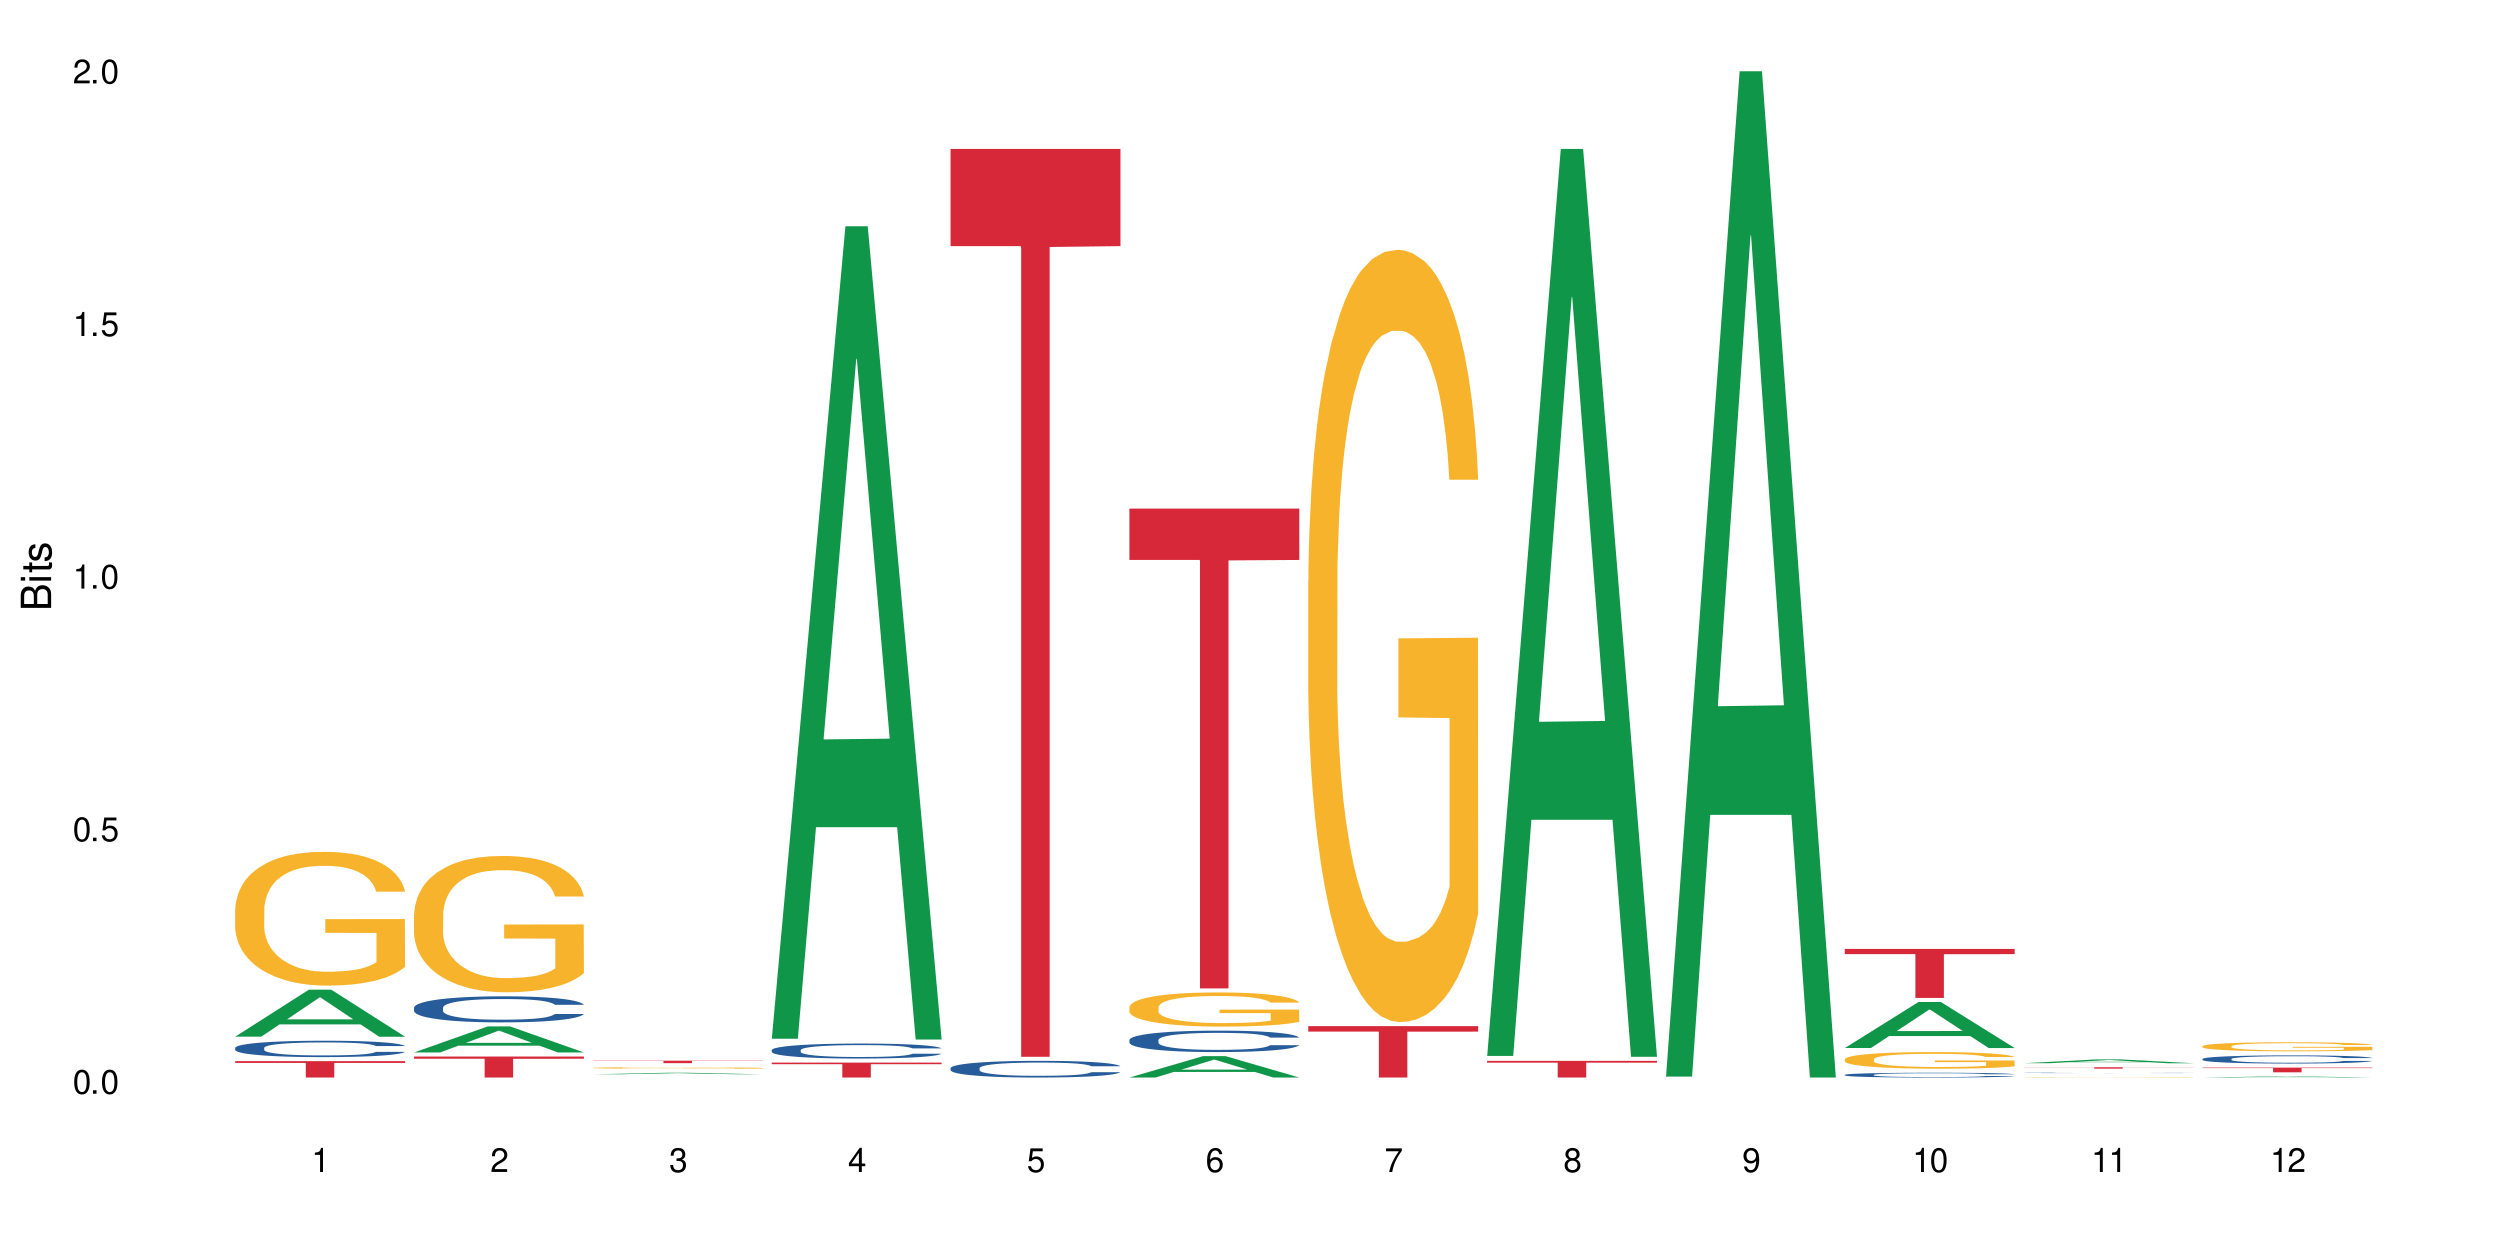 <?xml version="1.0" encoding="UTF-8"?>
<svg xmlns="http://www.w3.org/2000/svg" xmlns:xlink="http://www.w3.org/1999/xlink" width="720" height="360" viewBox="0 0 720 360">
<defs>
<g>
<g id="glyph-0-0">
</g>
<g id="glyph-0-1">
<path d="M 2.641 -6.938 C 2 -6.938 1.422 -6.656 1.078 -6.172 C 0.641 -5.562 0.406 -4.641 0.406 -3.359 C 0.406 -1.016 1.188 0.219 2.641 0.219 C 4.078 0.219 4.859 -1.016 4.859 -3.297 C 4.859 -4.641 4.656 -5.547 4.203 -6.172 C 3.844 -6.656 3.281 -6.938 2.641 -6.938 Z M 2.641 -6.188 C 3.547 -6.188 4 -5.25 4 -3.375 C 4 -1.406 3.562 -0.484 2.625 -0.484 C 1.734 -0.484 1.281 -1.438 1.281 -3.344 C 1.281 -5.25 1.734 -6.188 2.641 -6.188 Z M 2.641 -6.188 "/>
</g>
<g id="glyph-0-2">
<path d="M 1.828 -1 L 0.828 -1 L 0.828 0 L 1.828 0 Z M 1.828 -1 "/>
</g>
<g id="glyph-0-3">
<path d="M 4.562 -6.797 L 1.062 -6.797 L 0.547 -3.094 L 1.328 -3.094 C 1.719 -3.562 2.047 -3.734 2.578 -3.734 C 3.484 -3.734 4.062 -3.109 4.062 -2.094 C 4.062 -1.125 3.484 -0.531 2.578 -0.531 C 1.828 -0.531 1.375 -0.906 1.188 -1.672 L 0.328 -1.672 C 0.453 -1.109 0.547 -0.844 0.75 -0.594 C 1.125 -0.078 1.828 0.219 2.594 0.219 C 3.969 0.219 4.922 -0.781 4.922 -2.219 C 4.922 -3.562 4.031 -4.484 2.719 -4.484 C 2.25 -4.484 1.859 -4.359 1.469 -4.062 L 1.734 -5.969 L 4.562 -5.969 Z M 4.562 -6.797 "/>
</g>
<g id="glyph-0-4">
<path d="M 2.484 -4.938 L 2.484 0 L 3.328 0 L 3.328 -6.938 L 2.766 -6.938 C 2.469 -5.875 2.281 -5.734 0.984 -5.562 L 0.984 -4.938 Z M 2.484 -4.938 "/>
</g>
<g id="glyph-0-5">
<path d="M 4.859 -0.828 L 1.281 -0.828 C 1.359 -1.406 1.672 -1.781 2.5 -2.281 L 3.469 -2.828 C 4.406 -3.344 4.906 -4.062 4.906 -4.906 C 4.906 -5.484 4.672 -6.031 4.266 -6.406 C 3.859 -6.766 3.375 -6.938 2.719 -6.938 C 1.859 -6.938 1.219 -6.625 0.844 -6.031 C 0.609 -5.672 0.5 -5.234 0.484 -4.531 L 1.328 -4.531 C 1.359 -5.016 1.406 -5.281 1.531 -5.516 C 1.75 -5.938 2.188 -6.203 2.703 -6.203 C 3.469 -6.203 4.031 -5.641 4.031 -4.891 C 4.031 -4.344 3.719 -3.859 3.125 -3.516 L 2.234 -3 C 0.812 -2.172 0.406 -1.531 0.328 -0.016 L 4.859 -0.016 Z M 4.859 -0.828 "/>
</g>
<g id="glyph-0-6">
<path d="M 2.125 -3.188 L 2.578 -3.188 C 3.5 -3.188 3.984 -2.766 3.984 -1.922 C 3.984 -1.062 3.469 -0.531 2.594 -0.531 C 1.656 -0.531 1.203 -1 1.156 -2.016 L 0.312 -2.016 C 0.344 -1.453 0.438 -1.094 0.609 -0.781 C 0.953 -0.109 1.625 0.219 2.547 0.219 C 3.953 0.219 4.859 -0.625 4.859 -1.938 C 4.859 -2.828 4.516 -3.297 3.703 -3.594 C 4.344 -3.844 4.656 -4.328 4.656 -5.031 C 4.656 -6.219 3.875 -6.938 2.578 -6.938 C 1.203 -6.938 0.484 -6.172 0.453 -4.703 L 1.297 -4.703 C 1.312 -5.125 1.344 -5.359 1.453 -5.578 C 1.641 -5.969 2.062 -6.203 2.594 -6.203 C 3.344 -6.203 3.797 -5.75 3.797 -5 C 3.797 -4.516 3.609 -4.219 3.25 -4.047 C 3.016 -3.953 2.703 -3.922 2.125 -3.906 Z M 2.125 -3.188 "/>
</g>
<g id="glyph-0-7">
<path d="M 3.141 -1.672 L 3.141 0 L 3.984 0 L 3.984 -1.672 L 4.984 -1.672 L 4.984 -2.438 L 3.984 -2.438 L 3.984 -6.938 L 3.359 -6.938 L 0.266 -2.578 L 0.266 -1.672 Z M 3.141 -2.438 L 1 -2.438 L 3.141 -5.5 Z M 3.141 -2.438 "/>
</g>
<g id="glyph-0-8">
<path d="M 4.781 -5.125 C 4.609 -6.266 3.891 -6.938 2.844 -6.938 C 2.094 -6.938 1.422 -6.578 1.031 -5.953 C 0.594 -5.266 0.406 -4.422 0.406 -3.172 C 0.406 -2 0.578 -1.25 0.984 -0.641 C 1.359 -0.078 1.953 0.219 2.703 0.219 C 3.984 0.219 4.922 -0.75 4.922 -2.094 C 4.922 -3.375 4.062 -4.281 2.844 -4.281 C 2.172 -4.281 1.641 -4.031 1.281 -3.516 C 1.281 -5.234 1.828 -6.188 2.797 -6.188 C 3.391 -6.188 3.797 -5.797 3.938 -5.125 Z M 2.734 -3.531 C 3.547 -3.531 4.062 -2.953 4.062 -2.031 C 4.062 -1.156 3.484 -0.531 2.703 -0.531 C 1.922 -0.531 1.328 -1.188 1.328 -2.078 C 1.328 -2.938 1.906 -3.531 2.734 -3.531 Z M 2.734 -3.531 "/>
</g>
<g id="glyph-0-9">
<path d="M 4.984 -6.797 L 0.438 -6.797 L 0.438 -5.969 L 4.109 -5.969 C 2.5 -3.656 1.828 -2.234 1.328 0 L 2.219 0 C 2.594 -2.172 3.453 -4.047 4.984 -6.094 Z M 4.984 -6.797 "/>
</g>
<g id="glyph-0-10">
<path d="M 3.75 -3.656 C 4.469 -4.094 4.688 -4.438 4.688 -5.078 C 4.688 -6.172 3.844 -6.938 2.641 -6.938 C 1.438 -6.938 0.594 -6.172 0.594 -5.094 C 0.594 -4.438 0.812 -4.094 1.516 -3.656 C 0.734 -3.266 0.359 -2.703 0.359 -1.922 C 0.359 -0.656 1.281 0.219 2.641 0.219 C 3.984 0.219 4.922 -0.656 4.922 -1.922 C 4.922 -2.703 4.531 -3.266 3.75 -3.656 Z M 2.641 -6.188 C 3.359 -6.188 3.812 -5.75 3.812 -5.062 C 3.812 -4.406 3.344 -3.984 2.641 -3.984 C 1.922 -3.984 1.453 -4.406 1.453 -5.078 C 1.453 -5.75 1.922 -6.188 2.641 -6.188 Z M 2.641 -3.266 C 3.484 -3.266 4.062 -2.719 4.062 -1.906 C 4.062 -1.078 3.484 -0.531 2.625 -0.531 C 1.797 -0.531 1.219 -1.094 1.219 -1.906 C 1.219 -2.719 1.781 -3.266 2.641 -3.266 Z M 2.641 -3.266 "/>
</g>
<g id="glyph-0-11">
<path d="M 0.516 -1.578 C 0.672 -0.453 1.406 0.219 2.438 0.219 C 3.188 0.219 3.859 -0.141 4.266 -0.766 C 4.688 -1.453 4.891 -2.297 4.891 -3.547 C 4.891 -4.719 4.703 -5.453 4.312 -6.078 C 3.938 -6.641 3.344 -6.938 2.594 -6.938 C 1.297 -6.938 0.359 -5.969 0.359 -4.625 C 0.359 -3.344 1.234 -2.453 2.453 -2.453 C 3.094 -2.453 3.578 -2.672 4.016 -3.203 C 4 -1.484 3.469 -0.531 2.5 -0.531 C 1.906 -0.531 1.484 -0.906 1.359 -1.578 Z M 2.578 -6.203 C 3.375 -6.203 3.969 -5.531 3.969 -4.641 C 3.969 -3.797 3.391 -3.188 2.547 -3.188 C 1.734 -3.188 1.234 -3.766 1.234 -4.688 C 1.234 -5.562 1.797 -6.203 2.578 -6.203 Z M 2.578 -6.203 "/>
</g>
<g id="glyph-1-0">
</g>
<g id="glyph-1-1">
<path d="M 0 -0.953 L 0 -4.891 C 0 -5.719 -0.234 -6.344 -0.734 -6.797 C -1.188 -7.234 -1.812 -7.469 -2.5 -7.469 C -3.547 -7.469 -4.188 -7 -4.625 -5.875 C -4.984 -6.688 -5.625 -7.094 -6.531 -7.094 C -7.172 -7.094 -7.734 -6.859 -8.141 -6.391 C -8.562 -5.922 -8.75 -5.344 -8.75 -4.5 L -8.75 -0.953 Z M -4.984 -2.062 L -7.766 -2.062 L -7.766 -4.219 C -7.766 -4.844 -7.688 -5.203 -7.453 -5.5 C -7.219 -5.812 -6.859 -5.969 -6.375 -5.969 C -5.891 -5.969 -5.531 -5.812 -5.297 -5.5 C -5.062 -5.203 -4.984 -4.844 -4.984 -4.219 Z M -0.984 -2.062 L -4 -2.062 L -4 -4.781 C -4 -5.766 -3.438 -6.359 -2.484 -6.359 C -1.547 -6.359 -0.984 -5.766 -0.984 -4.781 Z M -0.984 -2.062 "/>
</g>
<g id="glyph-1-2">
<path d="M -6.281 -1.797 L -6.281 -0.797 L 0 -0.797 L 0 -1.797 Z M -8.75 -1.797 L -8.75 -0.797 L -7.484 -0.797 L -7.484 -1.797 Z M -8.75 -1.797 "/>
</g>
<g id="glyph-1-3">
<path d="M -6.281 -3.047 L -6.281 -2.016 L -8.016 -2.016 L -8.016 -1.016 L -6.281 -1.016 L -6.281 -0.172 L -5.469 -0.172 L -5.469 -1.016 L -0.719 -1.016 C -0.078 -1.016 0.281 -1.453 0.281 -2.234 C 0.281 -2.5 0.25 -2.719 0.188 -3.047 L -0.641 -3.047 C -0.609 -2.906 -0.594 -2.766 -0.594 -2.562 C -0.594 -2.141 -0.719 -2.016 -1.156 -2.016 L -5.469 -2.016 L -5.469 -3.047 Z M -6.281 -3.047 "/>
</g>
<g id="glyph-1-4">
<path d="M -4.531 -5.25 C -5.766 -5.25 -6.469 -4.422 -6.469 -2.969 C -6.469 -1.516 -5.719 -0.562 -4.547 -0.562 C -3.562 -0.562 -3.094 -1.062 -2.734 -2.562 L -2.516 -3.484 C -2.344 -4.188 -2.094 -4.469 -1.641 -4.469 C -1.047 -4.469 -0.641 -3.875 -0.641 -3 C -0.641 -2.453 -0.797 -2 -1.062 -1.75 C -1.25 -1.594 -1.422 -1.531 -1.875 -1.469 L -1.875 -0.406 C -0.422 -0.453 0.281 -1.266 0.281 -2.922 C 0.281 -4.5 -0.5 -5.516 -1.719 -5.516 C -2.656 -5.516 -3.172 -4.984 -3.469 -3.734 L -3.703 -2.766 C -3.891 -1.953 -4.156 -1.609 -4.594 -1.609 C -5.188 -1.609 -5.547 -2.125 -5.547 -2.938 C -5.547 -3.75 -5.203 -4.172 -4.531 -4.203 Z M -4.531 -5.25 "/>
</g>
</g>
</defs>
<rect x="-72" y="-36" width="864" height="432" fill="rgb(100%, 100%, 100%)" fill-opacity="1"/>
<path fill-rule="nonzero" fill="rgb(6.275%, 58.824%, 28.235%)" fill-opacity="1" d="M 67.73 298.555 L 67.785 298.543 L 88.957 285.027 L 95.387 285.027 L 116.664 298.57 L 109.188 298.57 L 103.855 295.035 L 80.488 295.035 L 75.258 298.555 L 67.73 298.555 L 82.734 293.57 L 101.711 293.559 L 92.25 287.238 L 92.145 287.227 L 92.039 287.266 L 82.684 293.559 L 82.734 293.57 Z M 67.73 298.555 "/>
<path fill-rule="nonzero" fill="rgb(14.51%, 36.078%, 60%)" fill-opacity="1" d="M 67.73 301.785 L 67.789 301.781 L 67.789 301.676 L 67.969 301.512 L 68.387 301.305 L 68.805 301.164 L 69.879 300.91 L 71.371 300.664 L 72.922 300.473 L 74.055 300.363 L 75.07 300.277 L 77.398 300.117 L 78.891 300.035 L 80.5 299.961 L 82.469 299.887 L 83.902 299.844 L 87.125 299.777 L 89.512 299.746 L 91.363 299.73 L 95.359 299.73 L 97.746 299.75 L 99.477 299.77 L 101.387 299.805 L 102.996 299.844 L 105.801 299.938 L 108.309 300.059 L 109.441 300.129 L 111.234 300.262 L 112.605 300.391 L 113.559 300.504 L 114.633 300.664 L 115.59 300.859 L 116.305 301.078 L 116.664 301.262 L 108.309 301.262 L 107.891 301.09 L 107.414 300.957 L 106.52 300.781 L 105.625 300.656 L 104.371 300.531 L 103.238 300.449 L 101.684 300.367 L 100.312 300.316 L 98.879 300.277 L 97.508 300.25 L 94.883 300.223 L 91.84 300.223 L 90.707 300.234 L 88.379 300.266 L 87.125 300.297 L 85.336 300.359 L 84.082 300.414 L 82.59 300.5 L 81.574 300.574 L 80.32 300.684 L 79.426 300.785 L 78.414 300.926 L 77.816 301.035 L 77.277 301.156 L 76.801 301.297 L 76.441 301.449 L 76.203 301.609 L 76.086 301.762 L 76.086 302.434 L 76.203 302.586 L 76.504 302.77 L 77.277 303.031 L 78.414 303.262 L 79.727 303.441 L 80.977 303.57 L 81.695 303.633 L 82.648 303.699 L 84.141 303.785 L 86.289 303.871 L 87.543 303.906 L 89.453 303.941 L 91.422 303.957 L 94.047 303.957 L 96.375 303.941 L 97.926 303.922 L 99.535 303.887 L 101.746 303.812 L 103.117 303.742 L 104.312 303.66 L 105.207 303.578 L 105.801 303.512 L 106.699 303.375 L 107.414 303.23 L 107.949 303.078 L 108.309 302.934 L 116.664 302.934 L 116.305 303.105 L 115.77 303.273 L 115.23 303.398 L 114.395 303.551 L 113.441 303.684 L 112.066 303.832 L 110.934 303.934 L 109.441 304.039 L 108.07 304.121 L 106.578 304.195 L 104.371 304.281 L 102.938 304.324 L 101.387 304.363 L 99.535 304.398 L 97.211 304.43 L 94.703 304.445 L 92.375 304.449 L 89.871 304.441 L 88.02 304.426 L 85.574 304.387 L 82.531 304.309 L 80.32 304.227 L 78.59 304.145 L 77.102 304.059 L 75.43 303.941 L 73.281 303.75 L 71.969 303.605 L 71.074 303.484 L 70.059 303.316 L 69.344 303.164 L 68.508 302.922 L 67.91 302.617 L 67.73 302.379 Z M 67.73 301.785 "/>
<path fill-rule="nonzero" fill="rgb(96.863%, 70.196%, 16.863%)" fill-opacity="1" d="M 67.73 261.832 L 67.789 261.797 L 67.789 261.09 L 68.031 259.508 L 68.625 257.324 L 69.402 255.531 L 70.238 254.121 L 70.773 253.383 L 71.668 252.328 L 72.445 251.555 L 74.414 249.969 L 76.922 248.492 L 78.293 247.859 L 79.844 247.258 L 82.051 246.59 L 83.066 246.344 L 86.172 245.781 L 89.691 245.43 L 93.57 245.324 L 95.359 245.359 L 97.805 245.5 L 101.148 245.887 L 103.059 246.238 L 104.551 246.59 L 106.102 247.047 L 108.012 247.754 L 109.801 248.598 L 111.234 249.441 L 112.664 250.496 L 113.859 251.625 L 114.871 252.855 L 115.77 254.332 L 116.305 255.566 L 116.664 256.797 L 108.367 256.797 L 107.891 255.566 L 107.355 254.617 L 106.461 253.453 L 105.562 252.609 L 104.668 251.941 L 102.996 251.027 L 101.566 250.461 L 99.777 249.969 L 98.047 249.652 L 96.074 249.441 L 94.883 249.371 L 91.719 249.371 L 88.855 249.617 L 87.184 249.898 L 85.992 250.18 L 84.32 250.707 L 83.305 251.133 L 82.707 251.414 L 80.918 252.504 L 79.727 253.488 L 79.07 254.156 L 78.234 255.215 L 77.637 256.164 L 76.98 257.57 L 76.621 258.629 L 76.145 261.02 L 76.086 267.355 L 76.266 268.695 L 76.621 270.137 L 77.102 271.402 L 77.816 272.742 L 78.531 273.762 L 79.785 275.133 L 80.859 276.051 L 81.695 276.648 L 83.305 277.598 L 83.961 277.914 L 85.512 278.547 L 87.125 279.043 L 89.094 279.465 L 90.586 279.676 L 92.973 279.852 L 96.016 279.852 L 99.598 279.641 L 101.863 279.359 L 103.414 279.078 L 104.43 278.832 L 105.684 278.441 L 106.578 278.09 L 107.414 277.703 L 108.43 277.105 L 108.43 268.695 L 93.688 268.66 L 93.688 264.715 L 116.602 264.68 L 116.664 278.441 L 115.41 279.395 L 113.859 280.309 L 112.367 281.012 L 110.816 281.609 L 108.605 282.281 L 106.816 282.703 L 104.07 283.195 L 101.566 283.512 L 98.941 283.723 L 96.613 283.828 L 93.867 283.863 L 91.422 283.793 L 88.797 283.582 L 86.707 283.301 L 84.797 282.949 L 82.887 282.492 L 80.5 281.75 L 78.949 281.152 L 77.34 280.414 L 75.727 279.535 L 74.297 278.582 L 73.34 277.844 L 72.387 277 L 71.371 275.945 L 70.418 274.746 L 69.699 273.656 L 69.043 272.426 L 68.566 271.262 L 68.09 269.68 L 67.852 268.414 L 67.73 267.32 Z M 67.73 261.832 "/>
<path fill-rule="nonzero" fill="rgb(83.922%, 15.686%, 22.353%)" fill-opacity="1" d="M 67.73 305.613 L 116.664 305.613 L 116.664 306.121 L 96.27 306.125 L 96.27 310.332 L 88.066 310.332 L 88.066 306.129 L 87.945 306.121 L 67.73 306.121 Z M 67.73 305.613 "/>
<path fill-rule="nonzero" fill="rgb(6.275%, 58.824%, 28.235%)" fill-opacity="1" d="M 119.238 303.105 L 119.289 303.098 L 140.465 295.609 L 146.895 295.609 L 168.172 303.113 L 160.695 303.113 L 155.363 301.152 L 131.996 301.152 L 126.766 303.105 L 119.238 303.105 L 134.242 300.344 L 153.219 300.336 L 143.758 296.836 L 143.652 296.828 L 143.547 296.852 L 134.191 300.336 L 134.242 300.344 Z M 119.238 303.105 "/>
<path fill-rule="nonzero" fill="rgb(14.51%, 36.078%, 60%)" fill-opacity="1" d="M 119.238 290.207 L 119.297 290.203 L 119.297 290.039 L 119.477 289.777 L 119.895 289.449 L 120.312 289.223 L 121.387 288.816 L 122.879 288.426 L 124.43 288.125 L 125.562 287.945 L 126.578 287.809 L 128.906 287.555 L 130.398 287.426 L 132.008 287.309 L 133.977 287.191 L 135.41 287.125 L 138.633 287.012 L 141.02 286.965 L 142.871 286.945 L 146.867 286.945 L 149.254 286.973 L 150.984 287.008 L 152.895 287.062 L 154.504 287.125 L 157.309 287.273 L 159.816 287.465 L 160.949 287.574 L 162.742 287.789 L 164.113 287.992 L 165.066 288.172 L 166.141 288.426 L 167.098 288.734 L 167.812 289.086 L 168.172 289.379 L 159.816 289.379 L 159.398 289.105 L 158.922 288.891 L 158.027 288.609 L 157.133 288.414 L 155.879 288.215 L 154.746 288.082 L 153.191 287.953 L 151.82 287.871 L 150.387 287.809 L 149.016 287.77 L 146.391 287.727 L 143.348 287.727 L 142.211 287.742 L 139.887 287.797 L 138.633 287.844 L 136.844 287.938 L 135.59 288.027 L 134.098 288.164 L 133.082 288.281 L 131.828 288.461 L 130.934 288.617 L 129.922 288.844 L 129.324 289.016 L 128.785 289.207 L 128.309 289.434 L 127.949 289.676 L 127.711 289.926 L 127.594 290.176 L 127.594 291.238 L 127.711 291.484 L 128.012 291.773 L 128.785 292.191 L 129.922 292.555 L 131.234 292.84 L 132.484 293.047 L 133.203 293.145 L 134.156 293.254 L 135.648 293.391 L 137.797 293.527 L 139.051 293.582 L 140.961 293.637 L 142.93 293.664 L 145.555 293.664 L 147.883 293.637 L 149.434 293.602 L 151.043 293.547 L 153.254 293.43 L 154.625 293.32 L 155.816 293.191 L 156.715 293.062 L 157.309 292.953 L 158.207 292.738 L 158.922 292.504 L 159.457 292.266 L 159.816 292.031 L 168.172 292.031 L 167.812 292.309 L 167.277 292.574 L 166.738 292.773 L 165.902 293.012 L 164.949 293.227 L 163.574 293.465 L 162.441 293.625 L 160.949 293.793 L 159.578 293.926 L 158.086 294.043 L 155.879 294.18 L 154.445 294.246 L 152.895 294.309 L 151.043 294.363 L 148.719 294.41 L 146.211 294.438 L 143.883 294.445 L 141.379 294.434 L 139.527 294.406 L 137.082 294.344 L 134.039 294.219 L 131.828 294.09 L 130.098 293.961 L 128.605 293.824 L 126.938 293.637 L 124.789 293.336 L 123.477 293.102 L 122.582 292.91 L 121.566 292.645 L 120.852 292.402 L 120.016 292.02 L 119.418 291.531 L 119.238 291.156 Z M 119.238 290.207 "/>
<path fill-rule="nonzero" fill="rgb(96.863%, 70.196%, 16.863%)" fill-opacity="1" d="M 119.238 263.328 L 119.297 263.293 L 119.297 262.574 L 119.535 260.961 L 120.133 258.738 L 120.91 256.91 L 121.746 255.473 L 122.281 254.723 L 123.176 253.645 L 123.953 252.855 L 125.922 251.242 L 128.43 249.734 L 129.801 249.09 L 131.352 248.48 L 133.559 247.797 L 134.574 247.547 L 137.676 246.973 L 141.199 246.613 L 145.078 246.508 L 146.867 246.543 L 149.312 246.688 L 152.656 247.082 L 154.566 247.441 L 156.059 247.797 L 157.609 248.266 L 159.52 248.98 L 161.309 249.844 L 162.742 250.703 L 164.172 251.781 L 165.367 252.926 L 166.379 254.184 L 167.277 255.688 L 167.812 256.945 L 168.172 258.199 L 159.875 258.199 L 159.398 256.945 L 158.863 255.977 L 157.965 254.793 L 157.07 253.934 L 156.176 253.25 L 154.504 252.316 L 153.074 251.742 L 151.281 251.242 L 149.551 250.918 L 147.582 250.703 L 146.391 250.633 L 143.227 250.633 L 140.363 250.883 L 138.691 251.172 L 137.5 251.457 L 135.828 251.996 L 134.812 252.426 L 134.215 252.711 L 132.426 253.824 L 131.234 254.828 L 130.578 255.512 L 129.742 256.586 L 129.145 257.555 L 128.488 258.988 L 128.129 260.066 L 127.652 262.504 L 127.594 268.961 L 127.773 270.324 L 128.129 271.793 L 128.605 273.086 L 129.324 274.449 L 130.039 275.488 L 131.293 276.887 L 132.367 277.82 L 133.203 278.43 L 134.812 279.398 L 135.469 279.719 L 137.02 280.363 L 138.633 280.867 L 140.602 281.297 L 142.094 281.512 L 144.48 281.691 L 147.523 281.691 L 151.105 281.477 L 153.371 281.191 L 154.922 280.902 L 155.938 280.652 L 157.191 280.258 L 158.086 279.898 L 158.922 279.504 L 159.938 278.895 L 159.938 270.324 L 145.195 270.285 L 145.195 266.27 L 168.109 266.234 L 168.172 280.258 L 166.918 281.227 L 165.367 282.16 L 163.875 282.875 L 162.324 283.484 L 160.113 284.168 L 158.324 284.598 L 155.578 285.098 L 153.074 285.422 L 150.449 285.637 L 148.121 285.746 L 145.375 285.781 L 142.93 285.711 L 140.305 285.492 L 138.215 285.207 L 136.305 284.848 L 134.395 284.383 L 132.008 283.629 L 130.457 283.02 L 128.848 282.266 L 127.234 281.371 L 125.801 280.402 L 124.848 279.648 L 123.895 278.785 L 122.879 277.711 L 121.926 276.492 L 121.207 275.379 L 120.551 274.125 L 120.074 272.941 L 119.598 271.328 L 119.359 270.035 L 119.238 268.926 Z M 119.238 263.328 "/>
<path fill-rule="nonzero" fill="rgb(83.922%, 15.686%, 22.353%)" fill-opacity="1" d="M 119.238 304.273 L 168.172 304.273 L 168.172 304.922 L 147.777 304.93 L 147.777 310.332 L 139.574 310.332 L 139.574 304.934 L 139.453 304.922 L 119.238 304.922 Z M 119.238 304.273 "/>
<path fill-rule="nonzero" fill="rgb(6.275%, 58.824%, 28.235%)" fill-opacity="1" d="M 170.746 309.398 L 170.797 309.395 L 191.973 308.957 L 198.402 308.957 L 219.68 309.398 L 212.203 309.398 L 206.871 309.281 L 183.504 309.281 L 178.273 309.398 L 170.746 309.398 L 185.75 309.234 L 204.727 309.234 L 195.266 309.027 L 195.16 309.027 L 195.055 309.031 L 185.699 309.234 L 185.75 309.234 Z M 170.746 309.398 "/>
<path fill-rule="nonzero" fill="rgb(96.863%, 70.196%, 16.863%)" fill-opacity="1" d="M 170.746 307.543 L 170.805 307.543 L 170.805 307.535 L 171.043 307.516 L 171.641 307.492 L 172.418 307.469 L 173.254 307.453 L 173.789 307.445 L 174.684 307.434 L 175.461 307.426 L 177.43 307.406 L 179.938 307.391 L 181.309 307.383 L 182.859 307.375 L 185.066 307.367 L 186.082 307.363 L 189.184 307.359 L 192.707 307.355 L 196.586 307.352 L 198.375 307.355 L 200.82 307.355 L 204.164 307.359 L 206.074 307.363 L 207.566 307.367 L 209.117 307.375 L 211.027 307.383 L 212.816 307.391 L 214.25 307.402 L 215.68 307.414 L 216.875 307.426 L 217.887 307.438 L 218.785 307.457 L 219.32 307.469 L 219.68 307.484 L 211.383 307.484 L 210.906 307.469 L 210.371 307.461 L 209.473 307.445 L 207.684 307.43 L 206.012 307.418 L 204.582 307.41 L 202.789 307.406 L 201.059 307.402 L 199.09 307.402 L 197.898 307.398 L 194.734 307.398 L 191.871 307.402 L 190.199 307.406 L 189.008 307.41 L 187.336 307.414 L 186.32 307.418 L 185.723 307.422 L 183.934 307.434 L 182.742 307.445 L 182.086 307.453 L 181.25 307.465 L 180.652 307.477 L 179.996 307.492 L 179.637 307.504 L 179.16 307.531 L 179.102 307.605 L 179.281 307.621 L 179.637 307.637 L 180.113 307.652 L 180.832 307.668 L 181.547 307.68 L 182.801 307.695 L 183.875 307.703 L 184.711 307.711 L 186.32 307.723 L 186.977 307.727 L 188.527 307.734 L 190.141 307.738 L 192.109 307.742 L 193.602 307.746 L 202.613 307.746 L 204.879 307.742 L 206.43 307.738 L 207.445 307.734 L 208.699 307.73 L 209.594 307.727 L 210.43 307.723 L 211.445 307.715 L 211.445 307.621 L 196.703 307.621 L 196.703 307.574 L 219.617 307.574 L 219.68 307.73 L 218.426 307.742 L 216.875 307.754 L 215.383 307.762 L 213.832 307.766 L 211.621 307.773 L 209.832 307.781 L 207.086 307.785 L 204.582 307.789 L 201.957 307.793 L 194.438 307.793 L 191.812 307.789 L 189.723 307.785 L 185.902 307.777 L 183.516 307.77 L 181.965 307.762 L 180.355 307.754 L 178.742 307.742 L 177.309 307.734 L 176.355 307.723 L 175.402 307.715 L 174.387 307.703 L 173.43 307.688 L 172.715 307.676 L 172.059 307.664 L 171.105 307.633 L 170.867 307.617 L 170.746 307.605 Z M 170.746 307.543 "/>
<path fill-rule="nonzero" fill="rgb(83.922%, 15.686%, 22.353%)" fill-opacity="1" d="M 170.746 305.48 L 219.68 305.48 L 219.68 305.559 L 199.285 305.559 L 199.285 306.191 L 191.078 306.191 L 191.078 305.559 L 170.746 305.559 Z M 170.746 305.48 "/>
<path fill-rule="nonzero" fill="rgb(6.275%, 58.824%, 28.235%)" fill-opacity="1" d="M 222.254 299.164 L 222.305 298.945 L 243.48 65.156 L 249.91 65.156 L 271.188 299.383 L 263.711 299.383 L 258.379 238.242 L 235.008 238.242 L 229.781 299.164 L 222.254 299.164 L 237.258 212.949 L 256.234 212.73 L 246.773 103.422 L 246.668 103.203 L 246.562 103.863 L 237.207 212.73 L 237.258 212.949 Z M 222.254 299.164 "/>
<path fill-rule="nonzero" fill="rgb(14.51%, 36.078%, 60%)" fill-opacity="1" d="M 222.254 302.422 L 222.312 302.418 L 222.312 302.324 L 222.492 302.176 L 222.91 301.984 L 223.328 301.855 L 224.402 301.625 L 225.895 301.398 L 227.445 301.227 L 228.578 301.121 L 229.594 301.043 L 231.922 300.898 L 233.414 300.824 L 235.023 300.758 L 236.992 300.691 L 238.426 300.648 L 241.648 300.586 L 244.035 300.559 L 245.883 300.547 L 249.883 300.547 L 252.27 300.562 L 254 300.582 L 255.91 300.613 L 257.52 300.648 L 260.324 300.738 L 262.832 300.848 L 263.965 300.91 L 265.754 301.031 L 267.129 301.152 L 268.082 301.254 L 269.156 301.398 L 270.113 301.574 L 270.828 301.777 L 271.188 301.945 L 262.832 301.945 L 262.414 301.789 L 261.938 301.668 L 261.043 301.504 L 260.145 301.391 L 258.895 301.277 L 257.758 301.203 L 256.207 301.129 L 254.836 301.078 L 253.402 301.043 L 252.031 301.02 L 249.406 300.996 L 246.363 300.996 L 245.227 301.004 L 242.902 301.035 L 241.648 301.062 L 239.855 301.117 L 238.605 301.172 L 237.113 301.25 L 236.098 301.316 L 234.844 301.418 L 233.949 301.508 L 232.934 301.641 L 232.34 301.738 L 231.801 301.848 L 231.324 301.977 L 230.965 302.117 L 230.727 302.262 L 230.609 302.402 L 230.609 303.016 L 230.727 303.156 L 231.027 303.32 L 231.801 303.562 L 232.934 303.77 L 234.25 303.938 L 235.5 304.055 L 236.219 304.109 L 237.172 304.172 L 238.664 304.25 L 240.812 304.332 L 242.066 304.363 L 243.977 304.395 L 245.945 304.41 L 248.57 304.41 L 250.898 304.395 L 252.449 304.375 L 254.059 304.344 L 256.266 304.273 L 257.641 304.211 L 258.832 304.137 L 259.73 304.062 L 260.324 304 L 261.219 303.879 L 261.938 303.742 L 262.473 303.605 L 262.832 303.473 L 271.188 303.473 L 270.828 303.629 L 270.289 303.781 L 269.754 303.898 L 268.918 304.035 L 267.965 304.156 L 266.59 304.293 L 265.457 304.387 L 263.965 304.484 L 262.594 304.559 L 261.102 304.625 L 258.895 304.703 L 257.461 304.742 L 255.91 304.781 L 254.059 304.812 L 251.73 304.84 L 249.227 304.855 L 246.898 304.859 L 244.391 304.852 L 242.543 304.836 L 240.098 304.801 L 237.051 304.727 L 234.844 304.652 L 233.113 304.578 L 231.621 304.5 L 229.953 304.395 L 227.805 304.219 L 226.492 304.086 L 225.594 303.977 L 224.582 303.82 L 223.863 303.684 L 223.031 303.465 L 222.434 303.184 L 222.254 302.969 Z M 222.254 302.422 "/>
<path fill-rule="nonzero" fill="rgb(83.922%, 15.686%, 22.353%)" fill-opacity="1" d="M 222.254 306.023 L 271.188 306.023 L 271.188 306.484 L 250.793 306.488 L 250.793 310.332 L 242.586 310.332 L 242.586 306.492 L 242.469 306.484 L 222.254 306.484 Z M 222.254 306.023 "/>
<path fill-rule="nonzero" fill="rgb(14.51%, 36.078%, 60%)" fill-opacity="1" d="M 273.762 307.617 L 273.82 307.613 L 273.82 307.508 L 274 307.34 L 274.418 307.129 L 274.836 306.984 L 275.91 306.727 L 277.402 306.477 L 278.953 306.281 L 280.086 306.168 L 281.102 306.082 L 283.43 305.918 L 284.922 305.836 L 286.531 305.762 L 288.5 305.684 L 289.934 305.641 L 293.156 305.57 L 295.543 305.539 L 297.391 305.527 L 301.391 305.527 L 303.777 305.547 L 305.508 305.566 L 307.418 305.602 L 309.027 305.641 L 311.832 305.738 L 314.34 305.859 L 315.473 305.93 L 317.262 306.066 L 318.637 306.199 L 319.59 306.312 L 320.664 306.477 L 321.621 306.672 L 322.336 306.898 L 322.695 307.086 L 314.34 307.086 L 313.922 306.91 L 313.445 306.773 L 312.551 306.594 L 311.652 306.469 L 310.402 306.34 L 309.266 306.258 L 307.715 306.172 L 306.344 306.121 L 304.91 306.082 L 303.539 306.055 L 300.914 306.027 L 297.871 306.027 L 296.734 306.035 L 294.41 306.07 L 293.156 306.102 L 291.363 306.164 L 290.113 306.223 L 288.621 306.309 L 287.605 306.383 L 286.352 306.496 L 285.457 306.598 L 284.441 306.742 L 283.848 306.855 L 283.309 306.977 L 282.832 307.121 L 282.473 307.277 L 282.234 307.438 L 282.117 307.598 L 282.117 308.277 L 282.234 308.434 L 282.535 308.621 L 283.309 308.887 L 284.441 309.121 L 285.754 309.305 L 287.008 309.438 L 287.727 309.496 L 288.68 309.566 L 290.172 309.656 L 292.32 309.742 L 293.574 309.777 L 295.484 309.812 L 297.453 309.832 L 300.078 309.832 L 302.406 309.812 L 303.957 309.793 L 305.566 309.758 L 307.773 309.684 L 309.148 309.613 L 310.34 309.527 L 311.234 309.445 L 311.832 309.375 L 312.727 309.238 L 313.445 309.09 L 313.98 308.938 L 314.34 308.785 L 322.695 308.785 L 322.336 308.961 L 321.797 309.133 L 321.262 309.262 L 320.426 309.414 L 319.473 309.551 L 318.098 309.703 L 316.965 309.805 L 315.473 309.914 L 314.102 310 L 312.609 310.074 L 310.402 310.16 L 308.969 310.203 L 307.418 310.246 L 305.566 310.281 L 303.238 310.309 L 300.734 310.328 L 298.406 310.332 L 295.898 310.324 L 294.051 310.305 L 291.605 310.266 L 288.559 310.188 L 286.352 310.105 L 284.621 310.02 L 283.129 309.934 L 281.461 309.812 L 279.312 309.621 L 278 309.473 L 277.102 309.348 L 276.09 309.176 L 275.371 309.023 L 274.535 308.777 L 273.941 308.465 L 273.762 308.223 Z M 273.762 307.617 "/>
<path fill-rule="nonzero" fill="rgb(83.922%, 15.686%, 22.353%)" fill-opacity="1" d="M 273.762 42.895 L 322.695 42.895 L 322.695 70.883 L 302.301 71.129 L 302.301 304.363 L 294.094 304.363 L 294.094 71.371 L 293.977 70.883 L 273.762 70.883 Z M 273.762 42.895 "/>
<path fill-rule="nonzero" fill="rgb(6.275%, 58.824%, 28.235%)" fill-opacity="1" d="M 325.27 310.328 L 325.32 310.32 L 346.492 304.16 L 352.926 304.16 L 374.199 310.332 L 366.727 310.332 L 361.395 308.723 L 338.023 308.723 L 332.797 310.328 L 325.27 310.328 L 340.273 308.055 L 359.25 308.051 L 349.789 305.172 L 349.684 305.164 L 349.578 305.184 L 340.219 308.051 L 340.273 308.055 Z M 325.27 310.328 "/>
<path fill-rule="nonzero" fill="rgb(14.51%, 36.078%, 60%)" fill-opacity="1" d="M 325.27 299.512 L 325.328 299.508 L 325.328 299.371 L 325.508 299.156 L 325.926 298.887 L 326.344 298.699 L 327.418 298.367 L 328.91 298.047 L 330.461 297.797 L 331.594 297.652 L 332.609 297.539 L 334.938 297.328 L 336.43 297.223 L 338.039 297.125 L 340.008 297.031 L 341.441 296.973 L 344.664 296.883 L 347.051 296.844 L 348.898 296.828 L 352.898 296.828 L 355.285 296.852 L 357.016 296.879 L 358.926 296.922 L 360.535 296.973 L 363.34 297.098 L 365.848 297.258 L 366.98 297.348 L 368.77 297.523 L 370.145 297.691 L 371.098 297.836 L 372.172 298.047 L 373.129 298.301 L 373.844 298.586 L 374.199 298.828 L 365.848 298.828 L 365.43 298.605 L 364.953 298.43 L 364.055 298.199 L 363.16 298.035 L 361.91 297.871 L 360.773 297.766 L 359.223 297.656 L 357.852 297.59 L 356.418 297.539 L 355.047 297.504 L 352.422 297.473 L 349.379 297.473 L 348.242 297.48 L 345.914 297.527 L 344.664 297.566 L 342.871 297.645 L 341.621 297.719 L 340.129 297.832 L 339.113 297.926 L 337.859 298.074 L 336.965 298.203 L 335.949 298.391 L 335.355 298.531 L 334.816 298.688 L 334.34 298.875 L 333.98 299.074 L 333.742 299.281 L 333.625 299.484 L 333.625 300.359 L 333.742 300.562 L 334.039 300.797 L 334.816 301.141 L 335.949 301.441 L 337.262 301.68 L 338.516 301.848 L 339.234 301.926 L 340.188 302.016 L 341.68 302.129 L 343.828 302.242 L 345.082 302.289 L 346.988 302.332 L 348.961 302.355 L 351.586 302.355 L 353.914 302.332 L 355.465 302.305 L 357.074 302.258 L 359.281 302.164 L 360.656 302.074 L 361.848 301.965 L 362.742 301.859 L 363.34 301.77 L 364.234 301.594 L 364.953 301.402 L 365.488 301.203 L 365.848 301.012 L 374.199 301.012 L 373.844 301.238 L 373.305 301.457 L 372.77 301.621 L 371.934 301.82 L 370.98 301.996 L 369.605 302.191 L 368.473 302.32 L 366.98 302.461 L 365.609 302.57 L 364.117 302.664 L 361.91 302.777 L 360.477 302.836 L 358.926 302.887 L 357.074 302.93 L 354.746 302.969 L 352.242 302.992 L 349.914 303 L 347.406 302.988 L 345.559 302.965 L 343.109 302.914 L 340.066 302.812 L 337.859 302.703 L 336.129 302.598 L 334.637 302.484 L 332.965 302.332 L 330.82 302.086 L 329.504 301.895 L 328.609 301.734 L 327.598 301.516 L 326.879 301.316 L 326.043 301 L 325.449 300.602 L 325.27 300.289 Z M 325.27 299.512 "/>
<path fill-rule="nonzero" fill="rgb(96.863%, 70.196%, 16.863%)" fill-opacity="1" d="M 325.27 290.039 L 325.328 290.031 L 325.328 289.852 L 325.566 289.445 L 326.164 288.891 L 326.941 288.434 L 327.773 288.074 L 328.312 287.883 L 329.207 287.613 L 329.984 287.418 L 331.953 287.012 L 334.457 286.637 L 335.832 286.473 L 337.383 286.32 L 339.59 286.148 L 340.605 286.086 L 343.707 285.941 L 347.23 285.852 L 351.109 285.828 L 352.898 285.836 L 355.344 285.871 L 358.688 285.969 L 360.594 286.059 L 362.086 286.148 L 363.641 286.266 L 365.547 286.445 L 367.34 286.66 L 368.77 286.879 L 370.203 287.148 L 371.395 287.434 L 372.41 287.75 L 373.305 288.125 L 373.844 288.441 L 374.199 288.754 L 365.906 288.754 L 365.43 288.441 L 364.891 288.199 L 363.996 287.902 L 363.102 287.688 L 362.207 287.516 L 360.535 287.281 L 359.105 287.137 L 357.312 287.012 L 355.582 286.93 L 353.613 286.879 L 352.422 286.859 L 349.258 286.859 L 346.395 286.922 L 344.723 286.996 L 343.527 287.066 L 341.859 287.199 L 340.844 287.309 L 340.246 287.379 L 338.457 287.66 L 337.262 287.91 L 336.605 288.082 L 335.77 288.352 L 335.176 288.594 L 334.52 288.953 L 334.16 289.223 L 333.684 289.832 L 333.625 291.449 L 333.801 291.793 L 334.16 292.16 L 334.637 292.484 L 335.355 292.824 L 336.07 293.086 L 337.324 293.438 L 338.398 293.668 L 339.234 293.82 L 340.844 294.066 L 341.5 294.145 L 343.051 294.309 L 344.664 294.434 L 346.633 294.539 L 348.125 294.594 L 350.512 294.641 L 353.555 294.641 L 357.133 294.586 L 359.402 294.516 L 360.953 294.441 L 361.969 294.379 L 363.223 294.281 L 364.117 294.191 L 364.953 294.09 L 365.965 293.938 L 365.965 291.793 L 351.227 291.781 L 351.227 290.777 L 374.141 290.766 L 374.199 294.281 L 372.949 294.523 L 371.395 294.758 L 369.906 294.938 L 368.352 295.09 L 366.145 295.258 L 364.355 295.367 L 361.609 295.492 L 359.105 295.574 L 356.477 295.629 L 354.152 295.656 L 351.406 295.664 L 348.961 295.645 L 346.332 295.594 L 344.246 295.52 L 342.336 295.43 L 340.426 295.312 L 338.039 295.125 L 336.488 294.973 L 334.875 294.785 L 333.266 294.559 L 331.832 294.316 L 330.879 294.129 L 329.922 293.91 L 328.91 293.641 L 327.953 293.336 L 327.238 293.059 L 326.582 292.742 L 326.105 292.449 L 325.625 292.043 L 325.387 291.719 L 325.27 291.441 Z M 325.27 290.039 "/>
<path fill-rule="nonzero" fill="rgb(83.922%, 15.686%, 22.353%)" fill-opacity="1" d="M 325.27 146.477 L 374.199 146.477 L 374.199 161.266 L 353.809 161.398 L 353.809 284.664 L 345.602 284.664 L 345.602 161.527 L 345.484 161.266 L 325.27 161.266 Z M 325.27 146.477 "/>
<path fill-rule="nonzero" fill="rgb(96.863%, 70.196%, 16.863%)" fill-opacity="1" d="M 376.777 167.203 L 376.836 167 L 376.836 162.938 L 377.074 153.797 L 377.672 141.203 L 378.449 130.844 L 379.281 122.719 L 379.82 118.453 L 380.715 112.359 L 381.492 107.887 L 383.461 98.746 L 385.965 90.215 L 387.34 86.559 L 388.891 83.105 L 391.098 79.246 L 392.113 77.824 L 395.215 74.574 L 398.734 72.543 L 402.613 71.934 L 404.406 72.137 L 406.852 72.949 L 410.195 75.184 L 412.102 77.215 L 413.594 79.246 L 415.148 81.887 L 417.055 85.949 L 418.848 90.824 L 420.277 95.699 L 421.711 101.793 L 422.902 108.293 L 423.918 115.406 L 424.812 123.938 L 425.352 131.047 L 425.707 138.156 L 417.414 138.156 L 416.938 131.047 L 416.398 125.562 L 415.504 118.859 L 414.609 113.984 L 413.715 110.121 L 412.043 104.84 L 410.609 101.59 L 408.82 98.746 L 407.09 96.918 L 405.121 95.699 L 403.93 95.293 L 400.766 95.293 L 397.902 96.715 L 396.23 98.34 L 395.035 99.965 L 393.367 103.012 L 392.352 105.449 L 391.754 107.074 L 389.965 113.375 L 388.77 119.062 L 388.113 122.922 L 387.277 129.016 L 386.684 134.5 L 386.027 142.625 L 385.668 148.719 L 385.191 162.531 L 385.129 199.094 L 385.309 206.812 L 385.668 215.141 L 386.145 222.453 L 386.859 230.172 L 387.578 236.062 L 388.832 243.984 L 389.906 249.266 L 390.738 252.719 L 392.352 258.203 L 393.008 260.031 L 394.559 263.688 L 396.172 266.531 L 398.141 268.969 L 399.633 270.188 L 402.02 271.203 L 405.062 271.203 L 408.641 269.984 L 410.91 268.359 L 412.461 266.734 L 413.477 265.312 L 414.73 263.078 L 415.625 261.047 L 416.461 258.812 L 417.473 255.359 L 417.473 206.812 L 402.734 206.609 L 402.734 183.859 L 425.648 183.656 L 425.707 263.078 L 424.457 268.562 L 422.902 273.844 L 421.414 277.906 L 419.859 281.363 L 417.652 285.223 L 415.863 287.66 L 413.117 290.504 L 410.609 292.332 L 407.984 293.551 L 405.66 294.16 L 402.914 294.363 L 400.469 293.957 L 397.84 292.738 L 395.754 291.113 L 393.844 289.082 L 391.934 286.441 L 389.547 282.176 L 387.996 278.719 L 386.383 274.453 L 384.773 269.375 L 383.34 263.891 L 382.387 259.625 L 381.43 254.75 L 380.418 248.656 L 379.461 241.75 L 378.746 235.453 L 378.09 228.344 L 377.613 221.641 L 377.133 212.5 L 376.895 205.188 L 376.777 198.891 Z M 376.777 167.203 "/>
<path fill-rule="nonzero" fill="rgb(83.922%, 15.686%, 22.353%)" fill-opacity="1" d="M 376.777 295.527 L 425.707 295.527 L 425.707 297.109 L 405.316 297.125 L 405.316 310.332 L 397.109 310.332 L 397.109 297.137 L 396.992 297.109 L 376.777 297.109 Z M 376.777 295.527 "/>
<path fill-rule="nonzero" fill="rgb(6.275%, 58.824%, 28.235%)" fill-opacity="1" d="M 428.285 304.117 L 428.336 303.871 L 449.508 42.895 L 455.938 42.895 L 477.215 304.363 L 469.742 304.363 L 464.406 236.109 L 441.039 236.109 L 435.812 304.117 L 428.285 304.117 L 443.289 207.879 L 462.266 207.633 L 452.801 85.613 L 452.699 85.367 L 452.594 86.102 L 443.234 207.633 L 443.289 207.879 Z M 428.285 304.117 "/>
<path fill-rule="nonzero" fill="rgb(83.922%, 15.686%, 22.353%)" fill-opacity="1" d="M 428.285 305.527 L 477.215 305.527 L 477.215 306.043 L 456.824 306.047 L 456.824 310.332 L 448.617 310.332 L 448.617 306.051 L 448.5 306.043 L 428.285 306.043 Z M 428.285 305.527 "/>
<path fill-rule="nonzero" fill="rgb(6.275%, 58.824%, 28.235%)" fill-opacity="1" d="M 479.793 310.059 L 479.844 309.789 L 501.016 20.527 L 507.445 20.527 L 528.723 310.332 L 521.25 310.332 L 515.914 234.684 L 492.547 234.684 L 487.32 310.059 L 479.793 310.059 L 494.797 203.391 L 513.773 203.117 L 504.309 67.875 L 504.207 67.602 L 504.102 68.418 L 494.742 203.117 L 494.797 203.391 Z M 479.793 310.059 "/>
<path fill-rule="nonzero" fill="rgb(6.275%, 58.824%, 28.235%)" fill-opacity="1" d="M 531.301 301.828 L 531.352 301.816 L 552.523 288.57 L 558.953 288.57 L 580.23 301.84 L 572.754 301.84 L 567.422 298.379 L 544.055 298.379 L 538.828 301.828 L 531.301 301.828 L 546.305 296.945 L 565.281 296.934 L 555.816 290.738 L 555.715 290.727 L 555.609 290.766 L 546.25 296.934 L 546.305 296.945 Z M 531.301 301.828 "/>
<path fill-rule="nonzero" fill="rgb(14.51%, 36.078%, 60%)" fill-opacity="1" d="M 531.301 309.551 L 531.359 309.551 L 531.359 309.52 L 531.539 309.473 L 531.957 309.41 L 532.375 309.367 L 533.449 309.293 L 534.938 309.223 L 536.492 309.168 L 537.625 309.133 L 538.641 309.109 L 540.965 309.062 L 542.457 309.039 L 544.07 309.016 L 546.039 308.996 L 547.473 308.98 L 550.691 308.961 L 553.078 308.953 L 554.93 308.949 L 558.93 308.949 L 561.316 308.953 L 563.047 308.961 L 564.953 308.969 L 566.566 308.98 L 569.371 309.008 L 571.879 309.047 L 573.012 309.066 L 574.801 309.105 L 576.172 309.141 L 577.129 309.176 L 578.203 309.223 L 579.156 309.277 L 579.875 309.344 L 580.23 309.398 L 571.879 309.398 L 571.461 309.348 L 570.98 309.309 L 570.086 309.258 L 569.191 309.219 L 567.938 309.184 L 566.805 309.16 L 565.254 309.137 L 563.883 309.121 L 562.449 309.109 L 561.078 309.102 L 558.449 309.094 L 555.406 309.094 L 554.273 309.098 L 551.945 309.105 L 550.691 309.113 L 548.902 309.133 L 547.648 309.148 L 546.156 309.176 L 545.145 309.195 L 543.891 309.227 L 542.996 309.258 L 541.98 309.301 L 541.383 309.332 L 540.848 309.367 L 540.371 309.406 L 540.012 309.453 L 539.773 309.5 L 539.652 309.543 L 539.652 309.742 L 539.773 309.785 L 540.07 309.84 L 540.848 309.918 L 541.98 309.984 L 543.293 310.035 L 544.547 310.074 L 545.262 310.094 L 546.219 310.113 L 547.711 310.137 L 549.859 310.164 L 551.109 310.172 L 553.02 310.184 L 554.988 310.188 L 557.613 310.188 L 559.941 310.184 L 561.492 310.176 L 563.105 310.168 L 565.312 310.145 L 566.688 310.125 L 567.879 310.102 L 568.773 310.078 L 569.371 310.059 L 570.266 310.016 L 570.98 309.973 L 571.52 309.93 L 571.879 309.887 L 580.23 309.887 L 579.875 309.938 L 579.336 309.988 L 578.801 310.023 L 577.965 310.066 L 577.008 310.105 L 575.637 310.152 L 574.504 310.18 L 573.012 310.211 L 571.637 310.238 L 570.148 310.258 L 567.938 310.281 L 566.508 310.297 L 564.953 310.309 L 563.105 310.316 L 560.777 310.324 L 558.273 310.332 L 555.945 310.332 L 553.438 310.328 L 551.59 310.324 L 549.141 310.312 L 546.098 310.289 L 543.891 310.266 L 542.16 310.242 L 540.668 310.219 L 538.996 310.184 L 536.848 310.129 L 535.535 310.086 L 534.641 310.051 L 533.625 310 L 532.91 309.957 L 532.074 309.887 L 531.477 309.797 L 531.301 309.727 Z M 531.301 309.551 "/>
<path fill-rule="nonzero" fill="rgb(96.863%, 70.196%, 16.863%)" fill-opacity="1" d="M 531.301 305.051 L 531.359 305.047 L 531.359 304.961 L 531.598 304.766 L 532.195 304.492 L 532.969 304.27 L 533.805 304.098 L 534.344 304.004 L 535.238 303.875 L 536.012 303.777 L 537.984 303.582 L 540.488 303.398 L 541.863 303.32 L 543.414 303.246 L 545.621 303.164 L 546.637 303.133 L 549.738 303.062 L 553.258 303.02 L 557.137 303.004 L 558.93 303.008 L 561.375 303.027 L 564.715 303.074 L 566.625 303.117 L 568.117 303.164 L 569.668 303.219 L 571.578 303.305 L 573.367 303.41 L 574.801 303.516 L 576.234 303.648 L 577.426 303.785 L 578.441 303.941 L 579.336 304.121 L 579.875 304.277 L 580.23 304.43 L 571.938 304.43 L 571.461 304.277 L 570.922 304.156 L 570.027 304.016 L 569.133 303.91 L 568.238 303.824 L 566.566 303.711 L 565.133 303.645 L 563.344 303.582 L 561.613 303.543 L 559.645 303.516 L 558.449 303.508 L 555.289 303.508 L 552.422 303.539 L 550.754 303.574 L 549.559 303.609 L 547.887 303.672 L 546.875 303.727 L 546.277 303.762 L 544.488 303.895 L 543.293 304.02 L 542.637 304.102 L 541.801 304.23 L 541.203 304.352 L 540.547 304.523 L 540.191 304.656 L 539.715 304.953 L 539.652 305.738 L 539.832 305.902 L 540.191 306.082 L 540.668 306.238 L 541.383 306.406 L 542.102 306.531 L 543.352 306.703 L 544.426 306.816 L 545.262 306.891 L 546.875 307.008 L 547.531 307.047 L 549.082 307.125 L 550.691 307.188 L 552.664 307.238 L 554.152 307.266 L 556.543 307.289 L 559.586 307.289 L 563.164 307.262 L 565.434 307.227 L 566.984 307.191 L 568 307.16 L 569.25 307.113 L 570.148 307.07 L 570.98 307.02 L 571.996 306.945 L 571.996 305.902 L 557.258 305.898 L 557.258 305.41 L 580.172 305.406 L 580.23 307.113 L 578.977 307.23 L 577.426 307.344 L 575.934 307.43 L 574.383 307.504 L 572.176 307.59 L 570.387 307.641 L 567.641 307.703 L 565.133 307.742 L 562.508 307.77 L 560.18 307.781 L 557.438 307.785 L 554.988 307.777 L 552.363 307.75 L 550.277 307.715 L 548.367 307.672 L 546.457 307.613 L 544.07 307.523 L 542.52 307.449 L 540.906 307.355 L 539.297 307.25 L 537.863 307.129 L 536.91 307.039 L 535.953 306.934 L 534.938 306.805 L 533.984 306.656 L 533.27 306.52 L 532.613 306.367 L 532.133 306.223 L 531.656 306.027 L 531.418 305.867 L 531.301 305.734 Z M 531.301 305.051 "/>
<path fill-rule="nonzero" fill="rgb(83.922%, 15.686%, 22.353%)" fill-opacity="1" d="M 531.301 273.285 L 580.23 273.285 L 580.23 274.797 L 559.84 274.812 L 559.84 287.406 L 551.633 287.406 L 551.633 274.824 L 551.516 274.797 L 531.301 274.797 Z M 531.301 273.285 "/>
<path fill-rule="nonzero" fill="rgb(6.275%, 58.824%, 28.235%)" fill-opacity="1" d="M 582.809 306.207 L 582.859 306.207 L 604.031 305.098 L 610.461 305.098 L 631.738 306.211 L 624.262 306.211 L 618.93 305.918 L 595.562 305.918 L 590.336 306.207 L 582.809 306.207 L 597.812 305.801 L 616.789 305.797 L 607.324 305.281 L 607.219 305.277 L 607.117 305.281 L 597.758 305.797 L 597.812 305.801 Z M 582.809 306.207 "/>
<path fill-rule="nonzero" fill="rgb(14.51%, 36.078%, 60%)" fill-opacity="1" d="M 582.809 308.988 L 582.867 308.988 L 582.867 308.984 L 583.047 308.98 L 583.883 308.973 L 584.957 308.965 L 586.445 308.961 L 588 308.957 L 589.133 308.953 L 590.148 308.949 L 592.473 308.945 L 593.965 308.945 L 595.578 308.941 L 598.977 308.941 L 602.199 308.938 L 616.461 308.938 L 618.074 308.941 L 620.879 308.941 L 623.383 308.945 L 624.52 308.945 L 626.309 308.949 L 627.68 308.953 L 628.637 308.957 L 629.711 308.961 L 630.664 308.965 L 631.383 308.969 L 631.738 308.977 L 623.383 308.977 L 622.969 308.969 L 622.488 308.969 L 621.594 308.961 L 620.699 308.961 L 619.445 308.957 L 618.312 308.953 L 615.387 308.953 L 613.957 308.949 L 602.199 308.949 L 600.41 308.953 L 599.156 308.953 L 597.664 308.957 L 596.652 308.957 L 595.398 308.961 L 594.504 308.961 L 593.488 308.965 L 592.891 308.969 L 592.355 308.973 L 591.879 308.977 L 591.52 308.98 L 591.281 308.984 L 591.16 308.988 L 591.16 309.004 L 591.281 309.008 L 591.578 309.012 L 592.355 309.02 L 593.488 309.023 L 594.801 309.027 L 596.055 309.031 L 596.77 309.031 L 597.727 309.035 L 599.219 309.035 L 601.367 309.039 L 616.82 309.039 L 618.191 309.035 L 619.387 309.035 L 620.281 309.031 L 620.879 309.031 L 621.773 309.027 L 622.488 309.023 L 623.027 309.02 L 623.383 309.016 L 631.738 309.016 L 631.383 309.02 L 630.844 309.023 L 630.309 309.027 L 629.473 309.031 L 628.516 309.035 L 627.145 309.039 L 626.012 309.039 L 624.52 309.043 L 623.145 309.043 L 621.652 309.047 L 619.445 309.047 L 618.016 309.051 L 609.777 309.051 L 607.453 309.055 L 604.945 309.051 L 597.605 309.051 L 595.398 309.047 L 593.668 309.047 L 592.176 309.043 L 590.504 309.039 L 588.355 309.035 L 587.043 309.031 L 586.148 309.027 L 585.133 309.023 L 584.418 309.02 L 583.582 309.016 L 582.984 309.008 L 582.809 309.004 Z M 582.809 308.988 "/>
<path fill-rule="nonzero" fill="rgb(96.863%, 70.196%, 16.863%)" fill-opacity="1" d="M 582.809 310.266 L 582.867 310.266 L 583.105 310.258 L 583.703 310.254 L 584.477 310.246 L 585.312 310.242 L 585.852 310.242 L 586.746 310.238 L 587.52 310.234 L 589.492 310.23 L 591.996 310.227 L 593.367 310.223 L 594.922 310.223 L 597.129 310.219 L 604.766 310.219 L 608.645 310.215 L 610.438 310.219 L 619.625 310.219 L 621.176 310.223 L 623.086 310.223 L 624.875 310.227 L 626.309 310.23 L 627.742 310.23 L 628.934 310.234 L 629.949 310.238 L 630.844 310.242 L 631.383 310.246 L 631.738 310.25 L 623.445 310.25 L 622.969 310.246 L 622.43 310.246 L 620.641 310.238 L 619.746 310.238 L 618.074 310.234 L 616.641 310.23 L 601.066 310.23 L 599.395 310.234 L 597.785 310.234 L 595.996 310.238 L 594.801 310.242 L 594.145 310.242 L 593.309 310.246 L 592.711 310.25 L 592.055 310.254 L 591.699 310.258 L 591.223 310.266 L 591.16 310.281 L 591.699 310.293 L 592.176 310.297 L 592.891 310.301 L 593.609 310.301 L 594.859 310.305 L 595.934 310.309 L 596.77 310.312 L 598.383 310.312 L 599.039 310.316 L 602.199 310.316 L 604.168 310.32 L 616.941 310.32 L 618.492 310.316 L 621.652 310.316 L 622.488 310.312 L 623.504 310.312 L 623.504 310.285 L 608.766 310.285 L 608.766 310.273 L 631.68 310.273 L 631.738 310.316 L 630.484 310.32 L 628.934 310.32 L 627.441 310.324 L 625.891 310.324 L 623.684 310.328 L 621.895 310.328 L 619.148 310.332 L 601.781 310.332 L 599.875 310.328 L 597.965 310.328 L 595.578 310.324 L 594.027 310.324 L 592.414 310.32 L 590.805 310.32 L 589.371 310.316 L 588.418 310.312 L 587.461 310.312 L 586.445 310.309 L 585.492 310.305 L 584.777 310.301 L 584.121 310.297 L 583.641 310.293 L 583.164 310.289 L 582.926 310.285 L 582.809 310.281 Z M 582.809 310.266 "/>
<path fill-rule="nonzero" fill="rgb(83.922%, 15.686%, 22.353%)" fill-opacity="1" d="M 582.809 307.375 L 631.738 307.375 L 631.738 307.414 L 611.344 307.418 L 611.344 307.773 L 603.141 307.773 L 603.141 307.418 L 603.023 307.414 L 582.809 307.414 Z M 582.809 307.375 "/>
<path fill-rule="nonzero" fill="rgb(6.275%, 58.824%, 28.235%)" fill-opacity="1" d="M 634.312 310.332 L 634.367 310.332 L 655.539 309.988 L 661.969 309.988 L 683.246 310.332 L 675.77 310.332 L 670.438 310.242 L 647.07 310.242 L 641.844 310.332 L 634.312 310.332 L 649.316 310.203 L 668.297 310.203 L 658.832 310.043 L 658.625 310.043 L 649.266 310.203 L 649.316 310.203 Z M 634.312 310.332 "/>
<path fill-rule="nonzero" fill="rgb(14.51%, 36.078%, 60%)" fill-opacity="1" d="M 634.312 304.973 L 634.375 304.973 L 634.375 304.922 L 634.555 304.84 L 634.973 304.734 L 635.387 304.664 L 636.461 304.535 L 637.953 304.414 L 639.508 304.32 L 640.641 304.262 L 641.652 304.219 L 643.98 304.141 L 645.473 304.098 L 647.086 304.062 L 649.055 304.027 L 650.484 304.004 L 653.707 303.969 L 656.094 303.953 L 657.945 303.949 L 661.941 303.949 L 664.332 303.957 L 666.062 303.969 L 667.969 303.984 L 669.582 304.004 L 672.387 304.051 L 674.891 304.113 L 676.027 304.148 L 677.816 304.215 L 679.188 304.277 L 680.145 304.336 L 681.219 304.414 L 682.172 304.512 L 682.887 304.621 L 683.246 304.715 L 674.891 304.715 L 674.477 304.629 L 673.996 304.562 L 673.102 304.473 L 672.207 304.41 L 670.953 304.348 L 669.82 304.305 L 668.27 304.266 L 666.895 304.238 L 665.465 304.219 L 664.09 304.207 L 661.465 304.195 L 658.422 304.195 L 657.289 304.199 L 654.961 304.215 L 653.707 304.23 L 651.918 304.262 L 650.664 304.289 L 649.172 304.332 L 648.16 304.367 L 646.906 304.426 L 646.012 304.473 L 644.996 304.547 L 644.398 304.598 L 643.863 304.66 L 643.387 304.73 L 643.027 304.805 L 642.789 304.887 L 642.668 304.965 L 642.668 305.297 L 642.789 305.375 L 643.086 305.465 L 643.863 305.598 L 644.996 305.711 L 646.309 305.801 L 647.562 305.867 L 648.277 305.898 L 649.234 305.934 L 650.727 305.977 L 652.871 306.02 L 654.125 306.035 L 656.035 306.051 L 658.004 306.062 L 660.629 306.062 L 662.957 306.051 L 664.508 306.043 L 666.121 306.023 L 668.328 305.988 L 669.699 305.953 L 670.895 305.914 L 671.789 305.871 L 672.387 305.836 L 673.281 305.77 L 673.996 305.695 L 674.535 305.621 L 674.891 305.547 L 683.246 305.547 L 682.887 305.633 L 682.352 305.719 L 681.816 305.781 L 680.98 305.855 L 680.023 305.922 L 678.652 306 L 677.52 306.047 L 676.027 306.102 L 674.652 306.145 L 673.16 306.18 L 670.953 306.223 L 669.523 306.246 L 667.969 306.266 L 666.121 306.281 L 663.793 306.297 L 661.285 306.305 L 658.961 306.309 L 656.453 306.301 L 654.602 306.293 L 652.156 306.273 L 649.113 306.234 L 646.906 306.195 L 645.176 306.152 L 643.684 306.109 L 642.012 306.051 L 639.863 305.957 L 638.551 305.883 L 637.656 305.824 L 636.641 305.738 L 635.926 305.664 L 635.09 305.543 L 634.492 305.391 L 634.312 305.273 Z M 634.312 304.973 "/>
<path fill-rule="nonzero" fill="rgb(96.863%, 70.196%, 16.863%)" fill-opacity="1" d="M 634.312 301.293 L 634.375 301.289 L 634.375 301.242 L 634.613 301.137 L 635.211 300.988 L 635.984 300.867 L 636.82 300.77 L 637.359 300.719 L 638.254 300.648 L 639.027 300.598 L 640.996 300.488 L 643.504 300.391 L 644.875 300.348 L 646.43 300.305 L 648.637 300.262 L 649.652 300.242 L 652.754 300.207 L 656.273 300.18 L 660.152 300.176 L 661.941 300.176 L 664.391 300.188 L 667.73 300.211 L 669.641 300.238 L 671.133 300.262 L 672.684 300.293 L 674.594 300.34 L 676.383 300.395 L 677.816 300.453 L 679.25 300.523 L 680.441 300.602 L 681.457 300.684 L 682.352 300.785 L 682.887 300.867 L 683.246 300.953 L 674.953 300.953 L 674.477 300.867 L 673.938 300.805 L 673.043 300.727 L 672.148 300.668 L 671.254 300.621 L 669.582 300.559 L 668.148 300.523 L 666.359 300.488 L 664.629 300.469 L 662.66 300.453 L 661.465 300.449 L 658.305 300.449 L 655.438 300.465 L 653.77 300.484 L 652.574 300.504 L 650.902 300.539 L 649.891 300.566 L 649.293 300.586 L 647.504 300.66 L 646.309 300.727 L 645.652 300.773 L 644.816 300.844 L 644.219 300.91 L 643.562 301.004 L 643.207 301.074 L 642.727 301.238 L 642.668 301.668 L 642.848 301.758 L 643.207 301.855 L 643.684 301.941 L 644.398 302.031 L 645.117 302.102 L 646.367 302.191 L 647.441 302.254 L 648.277 302.297 L 649.891 302.359 L 650.547 302.383 L 652.098 302.426 L 653.707 302.457 L 655.676 302.488 L 657.168 302.5 L 659.555 302.512 L 662.602 302.512 L 666.18 302.5 L 668.449 302.48 L 670 302.461 L 671.012 302.445 L 672.266 302.418 L 673.16 302.395 L 673.996 302.367 L 675.012 302.328 L 675.012 301.758 L 660.273 301.754 L 660.273 301.488 L 683.188 301.484 L 683.246 302.418 L 681.992 302.48 L 680.441 302.543 L 678.949 302.59 L 677.398 302.633 L 675.191 302.676 L 673.402 302.707 L 670.656 302.738 L 668.148 302.762 L 665.523 302.773 L 663.195 302.781 L 660.453 302.785 L 658.004 302.781 L 655.379 302.766 L 653.289 302.746 L 651.383 302.723 L 649.473 302.691 L 647.086 302.641 L 645.531 302.602 L 643.922 302.551 L 642.312 302.492 L 640.879 302.426 L 639.922 302.375 L 638.969 302.32 L 637.953 302.25 L 637 302.168 L 636.285 302.094 L 635.629 302.012 L 635.148 301.93 L 634.672 301.824 L 634.434 301.738 L 634.312 301.664 Z M 634.312 301.293 "/>
<path fill-rule="nonzero" fill="rgb(83.922%, 15.686%, 22.353%)" fill-opacity="1" d="M 634.312 307.473 L 683.246 307.473 L 683.246 307.617 L 662.852 307.617 L 662.852 308.824 L 654.648 308.824 L 654.648 307.617 L 634.312 307.617 Z M 634.312 307.473 "/>
<g fill="rgb(0%, 0%, 0%)" fill-opacity="1">
<use xlink:href="#glyph-0-1" x="20.965" y="314.993"/>
<use xlink:href="#glyph-0-2" x="25.965" y="314.993"/>
<use xlink:href="#glyph-0-1" x="28.965" y="314.993"/>
</g>
<g fill="rgb(0%, 0%, 0%)" fill-opacity="1">
<use xlink:href="#glyph-0-1" x="20.965" y="242.251"/>
<use xlink:href="#glyph-0-2" x="25.965" y="242.251"/>
<use xlink:href="#glyph-0-3" x="28.965" y="242.251"/>
</g>
<g fill="rgb(0%, 0%, 0%)" fill-opacity="1">
<use xlink:href="#glyph-0-4" x="20.965" y="169.509"/>
<use xlink:href="#glyph-0-2" x="25.965" y="169.509"/>
<use xlink:href="#glyph-0-1" x="28.965" y="169.509"/>
</g>
<g fill="rgb(0%, 0%, 0%)" fill-opacity="1">
<use xlink:href="#glyph-0-4" x="20.965" y="96.767"/>
<use xlink:href="#glyph-0-2" x="25.965" y="96.767"/>
<use xlink:href="#glyph-0-3" x="28.965" y="96.767"/>
</g>
<g fill="rgb(0%, 0%, 0%)" fill-opacity="1">
<use xlink:href="#glyph-0-5" x="20.965" y="24.024"/>
<use xlink:href="#glyph-0-2" x="25.965" y="24.024"/>
<use xlink:href="#glyph-0-1" x="28.965" y="24.024"/>
</g>
<g fill="rgb(0%, 0%, 0%)" fill-opacity="1">
<use xlink:href="#glyph-0-4" x="89.695" y="337.532"/>
</g>
<g fill="rgb(0%, 0%, 0%)" fill-opacity="1">
<use xlink:href="#glyph-0-5" x="141.203" y="337.532"/>
</g>
<g fill="rgb(0%, 0%, 0%)" fill-opacity="1">
<use xlink:href="#glyph-0-6" x="192.711" y="337.532"/>
</g>
<g fill="rgb(0%, 0%, 0%)" fill-opacity="1">
<use xlink:href="#glyph-0-7" x="244.219" y="337.532"/>
</g>
<g fill="rgb(0%, 0%, 0%)" fill-opacity="1">
<use xlink:href="#glyph-0-3" x="295.727" y="337.532"/>
</g>
<g fill="rgb(0%, 0%, 0%)" fill-opacity="1">
<use xlink:href="#glyph-0-8" x="347.234" y="337.532"/>
</g>
<g fill="rgb(0%, 0%, 0%)" fill-opacity="1">
<use xlink:href="#glyph-0-9" x="398.742" y="337.532"/>
</g>
<g fill="rgb(0%, 0%, 0%)" fill-opacity="1">
<use xlink:href="#glyph-0-10" x="450.25" y="337.532"/>
</g>
<g fill="rgb(0%, 0%, 0%)" fill-opacity="1">
<use xlink:href="#glyph-0-11" x="501.758" y="337.532"/>
</g>
<g fill="rgb(0%, 0%, 0%)" fill-opacity="1">
<use xlink:href="#glyph-0-4" x="550.766" y="337.532"/>
<use xlink:href="#glyph-0-1" x="555.766" y="337.532"/>
</g>
<g fill="rgb(0%, 0%, 0%)" fill-opacity="1">
<use xlink:href="#glyph-0-4" x="602.273" y="337.532"/>
<use xlink:href="#glyph-0-4" x="607.273" y="337.532"/>
</g>
<g fill="rgb(0%, 0%, 0%)" fill-opacity="1">
<use xlink:href="#glyph-0-4" x="653.781" y="337.532"/>
<use xlink:href="#glyph-0-5" x="658.781" y="337.532"/>
</g>
<g fill="rgb(0%, 0%, 0%)" fill-opacity="1">
<use xlink:href="#glyph-1-1" x="14.725" y="176.012"/>
<use xlink:href="#glyph-1-2" x="14.725" y="168.012"/>
<use xlink:href="#glyph-1-3" x="14.725" y="165.012"/>
<use xlink:href="#glyph-1-4" x="14.725" y="162.012"/>
</g>
</svg>
